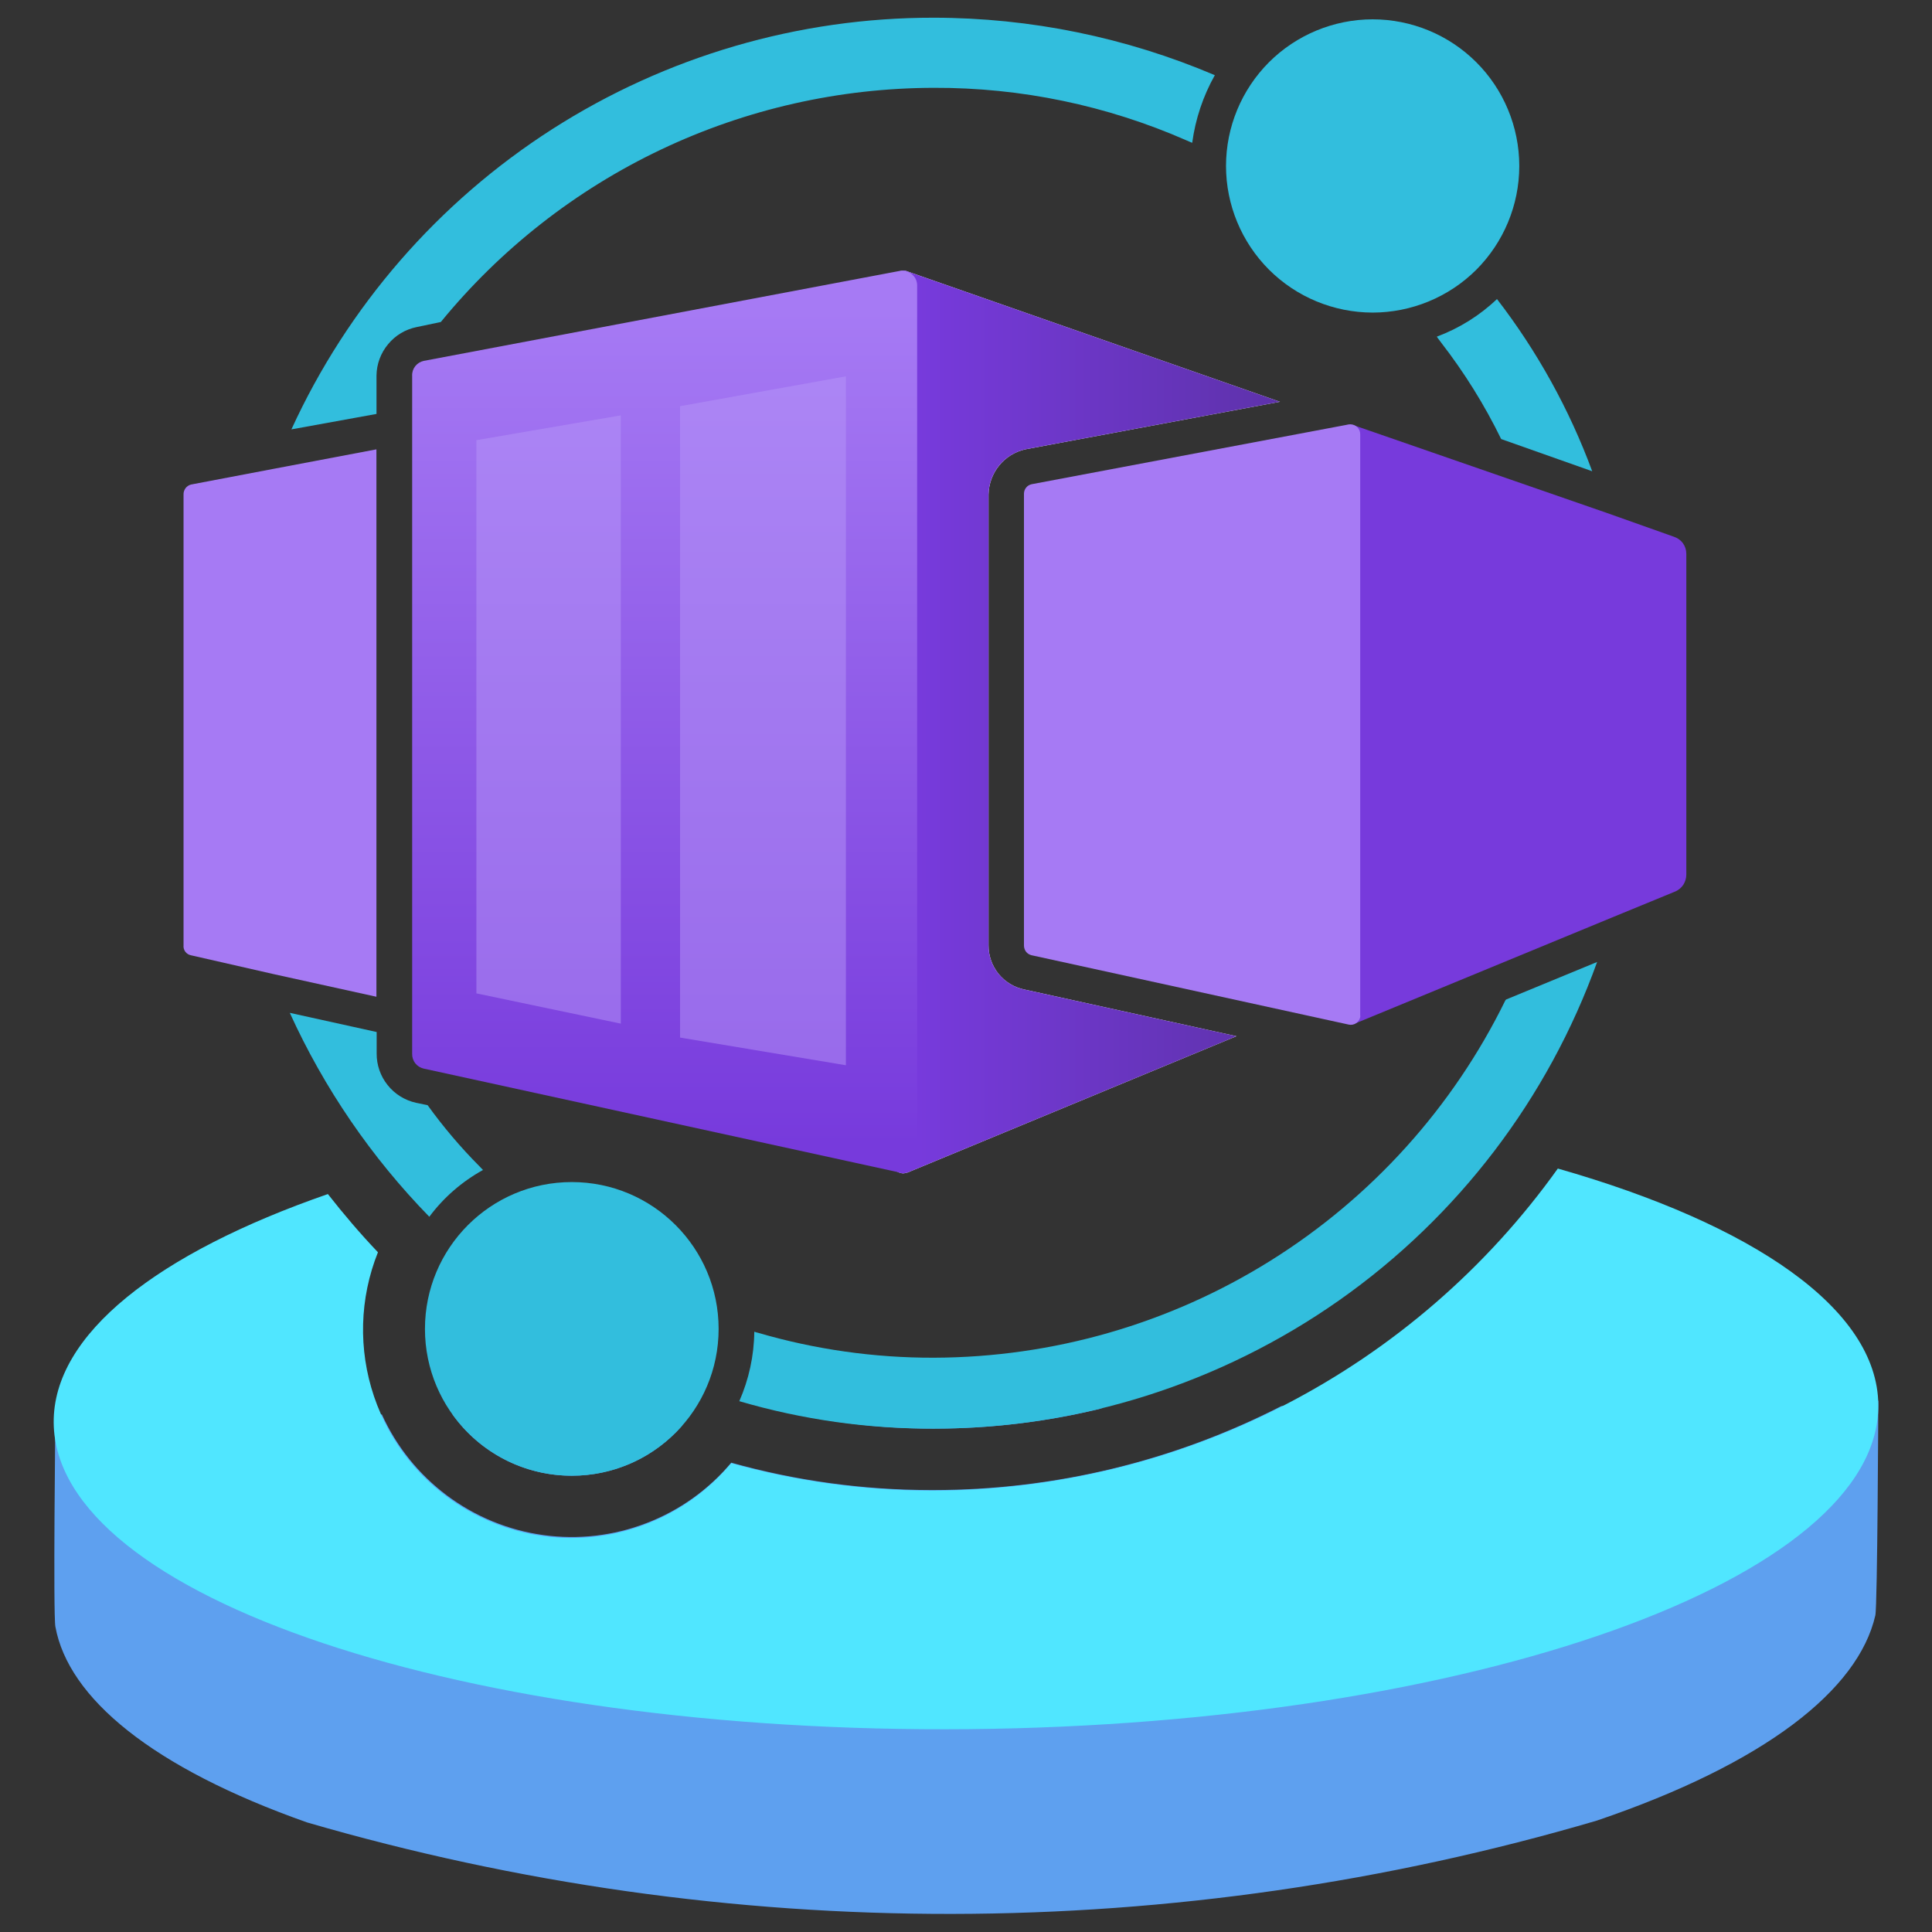 <svg width="24" height="24" viewBox="0 0 24 24" fill="none" xmlns="http://www.w3.org/2000/svg">
<rect x="0" y="0" width="24" height="24" fill="#333333" stroke="none"/>
<g clip-path="url(#clip0_42_19798)">
<path d="M7.103 18.332C7.363 18.332 7.62 18.276 7.857 18.169C8.094 18.061 8.305 17.903 8.476 17.707C8.454 17.654 8.437 17.598 8.427 17.541L5.62 17.568C5.788 17.805 6.01 17.997 6.268 18.13C6.526 18.263 6.812 18.332 7.103 18.332Z" fill="#5EA0EF"/>
<path d="M11.6 17.747C12.306 17.747 13.009 17.662 13.694 17.494L9.701 17.53C10.313 17.672 10.939 17.745 11.568 17.747H11.6Z" fill="#5EA0EF"/>
<path d="M15.917 17.467C14.58 18.151 13.1 18.509 11.598 18.51H11.56C10.723 18.509 9.89 18.395 9.084 18.17C8.802 18.505 8.441 18.763 8.032 18.92C7.624 19.078 7.182 19.129 6.749 19.069C6.315 19.009 5.904 18.84 5.553 18.578C5.203 18.316 4.924 17.97 4.744 17.571L0.688 17.61C0.688 17.61 0.659 20.051 0.688 20.207C0.849 21.092 1.888 21.959 3.815 22.639C9.048 24.162 14.608 24.154 19.837 22.616C21.928 21.906 23.085 20.992 23.296 20.067C23.323 19.955 23.333 17.4 23.333 17.4L15.917 17.467Z" fill="#5EA0EF"/>
<path d="M19.84 11.95C19.23 13.647 18.112 15.114 16.637 16.152C15.162 17.189 13.403 17.747 11.6 17.747C10.782 17.75 9.968 17.636 9.184 17.406C9.303 17.134 9.367 16.841 9.37 16.544C9.381 16.544 9.401 16.555 9.412 16.555C10.122 16.763 10.859 16.868 11.6 16.866C13.08 16.862 14.529 16.445 15.784 15.66C17.038 14.876 18.049 13.756 18.7 12.427L18.71 12.416L19.84 11.95Z" fill="#32BEDD"/>
<path d="M6 14.534C5.739 14.678 5.511 14.876 5.333 15.115C4.613 14.377 4.027 13.52 3.6 12.582L4.679 12.82V13.087C4.678 13.229 4.726 13.368 4.815 13.479C4.903 13.59 5.028 13.668 5.167 13.699L5.312 13.729C5.506 13.998 5.721 14.252 5.955 14.487L6 14.534Z" fill="#32BEDD"/>
<path d="M15.091 0.934C14.945 1.194 14.85 1.478 14.81 1.774C14.789 1.764 14.758 1.754 14.737 1.743C13.748 1.309 12.68 1.087 11.6 1.091C10.428 1.093 9.27 1.355 8.211 1.858C7.152 2.361 6.218 3.093 5.476 4L5.176 4.063C5.037 4.091 4.911 4.166 4.821 4.276C4.73 4.385 4.679 4.522 4.677 4.664V5.142L3.62 5.334C4.32 3.806 5.444 2.512 6.859 1.605C8.274 0.699 9.92 0.218 11.6 0.22C12.8 0.221 13.987 0.464 15.091 0.934Z" fill="#32BEDD"/>
<path d="M19.779 5.854L18.648 5.454C18.441 5.029 18.19 4.627 17.901 4.254C17.88 4.223 17.86 4.202 17.849 4.182C18.127 4.078 18.381 3.92 18.596 3.715C19.096 4.364 19.495 5.085 19.779 5.854Z" fill="#32BEDD"/>
<path d="M12.725 12.292L15.36 12.872L11.273 14.566C11.253 14.566 11.243 14.576 11.221 14.576C11.181 14.575 11.142 14.558 11.113 14.529C11.084 14.5 11.068 14.461 11.067 14.42V3.518C11.067 3.477 11.084 3.438 11.113 3.409C11.142 3.38 11.181 3.364 11.221 3.363C11.239 3.361 11.257 3.364 11.273 3.372L15.9 4.991L12.736 5.582C12.608 5.611 12.494 5.682 12.412 5.783C12.329 5.885 12.283 6.011 12.28 6.142V11.742C12.279 11.871 12.323 11.996 12.404 12.097C12.485 12.197 12.599 12.266 12.725 12.292Z" fill="white"/>
<path d="M3.42 5.82L4.676 5.582V12.382L3.4 12.101L2.373 11.867C2.345 11.862 2.32 11.846 2.302 11.823C2.285 11.8 2.277 11.771 2.28 11.743V6.143C2.279 6.115 2.288 6.087 2.305 6.064C2.322 6.042 2.346 6.026 2.373 6.019L3.42 5.82Z" fill="#A67AF4"/>
<path d="M12.725 12.292L15.36 12.872L11.273 14.566C11.253 14.566 11.242 14.576 11.221 14.576C11.18 14.575 11.142 14.558 11.113 14.529C11.084 14.5 11.067 14.461 11.066 14.42V3.518C11.067 3.477 11.084 3.438 11.113 3.409C11.141 3.38 11.18 3.364 11.221 3.363C11.239 3.361 11.257 3.364 11.273 3.372L15.9 4.991L12.736 5.582C12.608 5.611 12.494 5.682 12.411 5.783C12.329 5.885 12.282 6.011 12.28 6.142V11.742C12.279 11.871 12.322 11.996 12.404 12.097C12.485 12.197 12.598 12.266 12.725 12.292Z" fill="url(#paint0_linear_42_19798)"/>
<path d="M11.184 3.364L5.264 4.483C5.222 4.492 5.185 4.515 5.158 4.549C5.132 4.582 5.118 4.624 5.12 4.667V13.092C5.119 13.134 5.133 13.175 5.158 13.208C5.184 13.241 5.22 13.264 5.261 13.274L11.18 14.566C11.203 14.57 11.227 14.57 11.251 14.566C11.274 14.561 11.297 14.551 11.316 14.538C11.336 14.525 11.353 14.507 11.366 14.488C11.38 14.467 11.389 14.445 11.393 14.422C11.394 14.41 11.394 14.398 11.393 14.386V3.55C11.394 3.526 11.389 3.502 11.381 3.48C11.372 3.457 11.359 3.437 11.342 3.42C11.326 3.402 11.306 3.389 11.284 3.379C11.262 3.37 11.238 3.365 11.214 3.364H11.184Z" fill="url(#paint1_linear_42_19798)"/>
<path opacity="0.5" d="M8.448 5.046V12.889L10.508 13.233V4.675L8.448 5.046Z" fill="#B796F9"/>
<path opacity="0.5" d="M5.918 5.468V12.34L7.712 12.716V5.16L5.918 5.468Z" fill="#B796F9"/>
<path d="M18.873 2.066C18.872 2.548 18.679 3.011 18.338 3.352C17.996 3.692 17.532 3.883 17.05 3.883C16.567 3.882 16.104 3.69 15.763 3.349C15.422 3.007 15.23 2.544 15.23 2.062C15.23 1.579 15.422 1.116 15.763 0.774C16.104 0.433 16.567 0.241 17.05 0.24C17.532 0.24 17.996 0.431 18.338 0.772C18.679 1.112 18.872 1.575 18.873 2.058V2.066Z" fill="#32BEDD"/>
<path d="M19.352 14.516C18.47 15.751 17.307 16.757 15.959 17.453C14.61 18.148 13.116 18.513 11.599 18.516H11.56C10.723 18.515 9.89 18.401 9.084 18.176C8.689 18.649 8.139 18.965 7.531 19.069C6.924 19.172 6.3 19.055 5.771 18.739C5.242 18.424 4.843 17.93 4.646 17.346C4.449 16.763 4.466 16.128 4.695 15.556C4.475 15.325 4.269 15.083 4.073 14.833C1.963 15.565 0.656 16.573 0.667 17.675C0.688 19.839 5.78 21.541 12.039 21.48C18.297 21.419 23.355 19.613 23.333 17.448C23.321 16.259 21.777 15.209 19.352 14.516Z" fill="#50E6FF"/>
<path d="M7.103 18.332C8.11 18.332 8.927 17.515 8.927 16.508C8.927 15.501 8.11 14.684 7.103 14.684C6.095 14.684 5.279 15.501 5.279 16.508C5.279 17.515 6.095 18.332 7.103 18.332Z" fill="#32BEDD"/>
<path d="M20.948 6.879V10.866C20.948 10.909 20.935 10.952 20.912 10.989C20.888 11.026 20.854 11.055 20.814 11.073L20.014 11.402L16.83 12.716H16.78C16.752 12.716 16.726 12.705 16.706 12.686C16.687 12.666 16.676 12.64 16.676 12.612V5.37C16.676 5.351 16.681 5.332 16.691 5.316C16.701 5.3 16.715 5.287 16.732 5.279H16.752C16.755 5.278 16.758 5.277 16.761 5.277C16.764 5.277 16.767 5.278 16.77 5.279C16.783 5.277 16.796 5.28 16.806 5.287H16.83L19.961 6.372L20.792 6.667C20.837 6.681 20.877 6.709 20.905 6.747C20.933 6.785 20.948 6.831 20.948 6.879Z" fill="#773ADC"/>
<path d="M16.757 5.272L12.816 6.015C12.789 6.021 12.764 6.035 12.747 6.057C12.729 6.079 12.72 6.106 12.72 6.134V11.746C12.72 11.773 12.729 11.8 12.745 11.822C12.762 11.844 12.786 11.859 12.813 11.866L16.755 12.728C16.786 12.735 16.818 12.729 16.845 12.711C16.871 12.694 16.89 12.667 16.897 12.636C16.899 12.627 16.899 12.618 16.897 12.608V5.394C16.897 5.362 16.885 5.331 16.862 5.308C16.84 5.285 16.809 5.272 16.777 5.271L16.757 5.272Z" fill="#A67AF4"/>
</g>
<defs>
<linearGradient id="paint0_linear_42_19798" x1="11.404" y1="8.97" x2="17.508" y2="8.97" gradientUnits="userSpaceOnUse">
<stop offset="0.001" stop-color="#773ADC"/>
<stop offset="1" stop-color="#552F99"/>
</linearGradient>
<linearGradient id="paint1_linear_42_19798" x1="8.258" y1="3.859" x2="8.258" y2="14.234" gradientUnits="userSpaceOnUse">
<stop stop-color="#A67AF4"/>
<stop offset="0.999" stop-color="#773ADC"/>
</linearGradient>
<clipPath id="clip0_42_19798">
<rect width="24" height="24" fill="white"/>
</clipPath>
</defs>
</svg>
